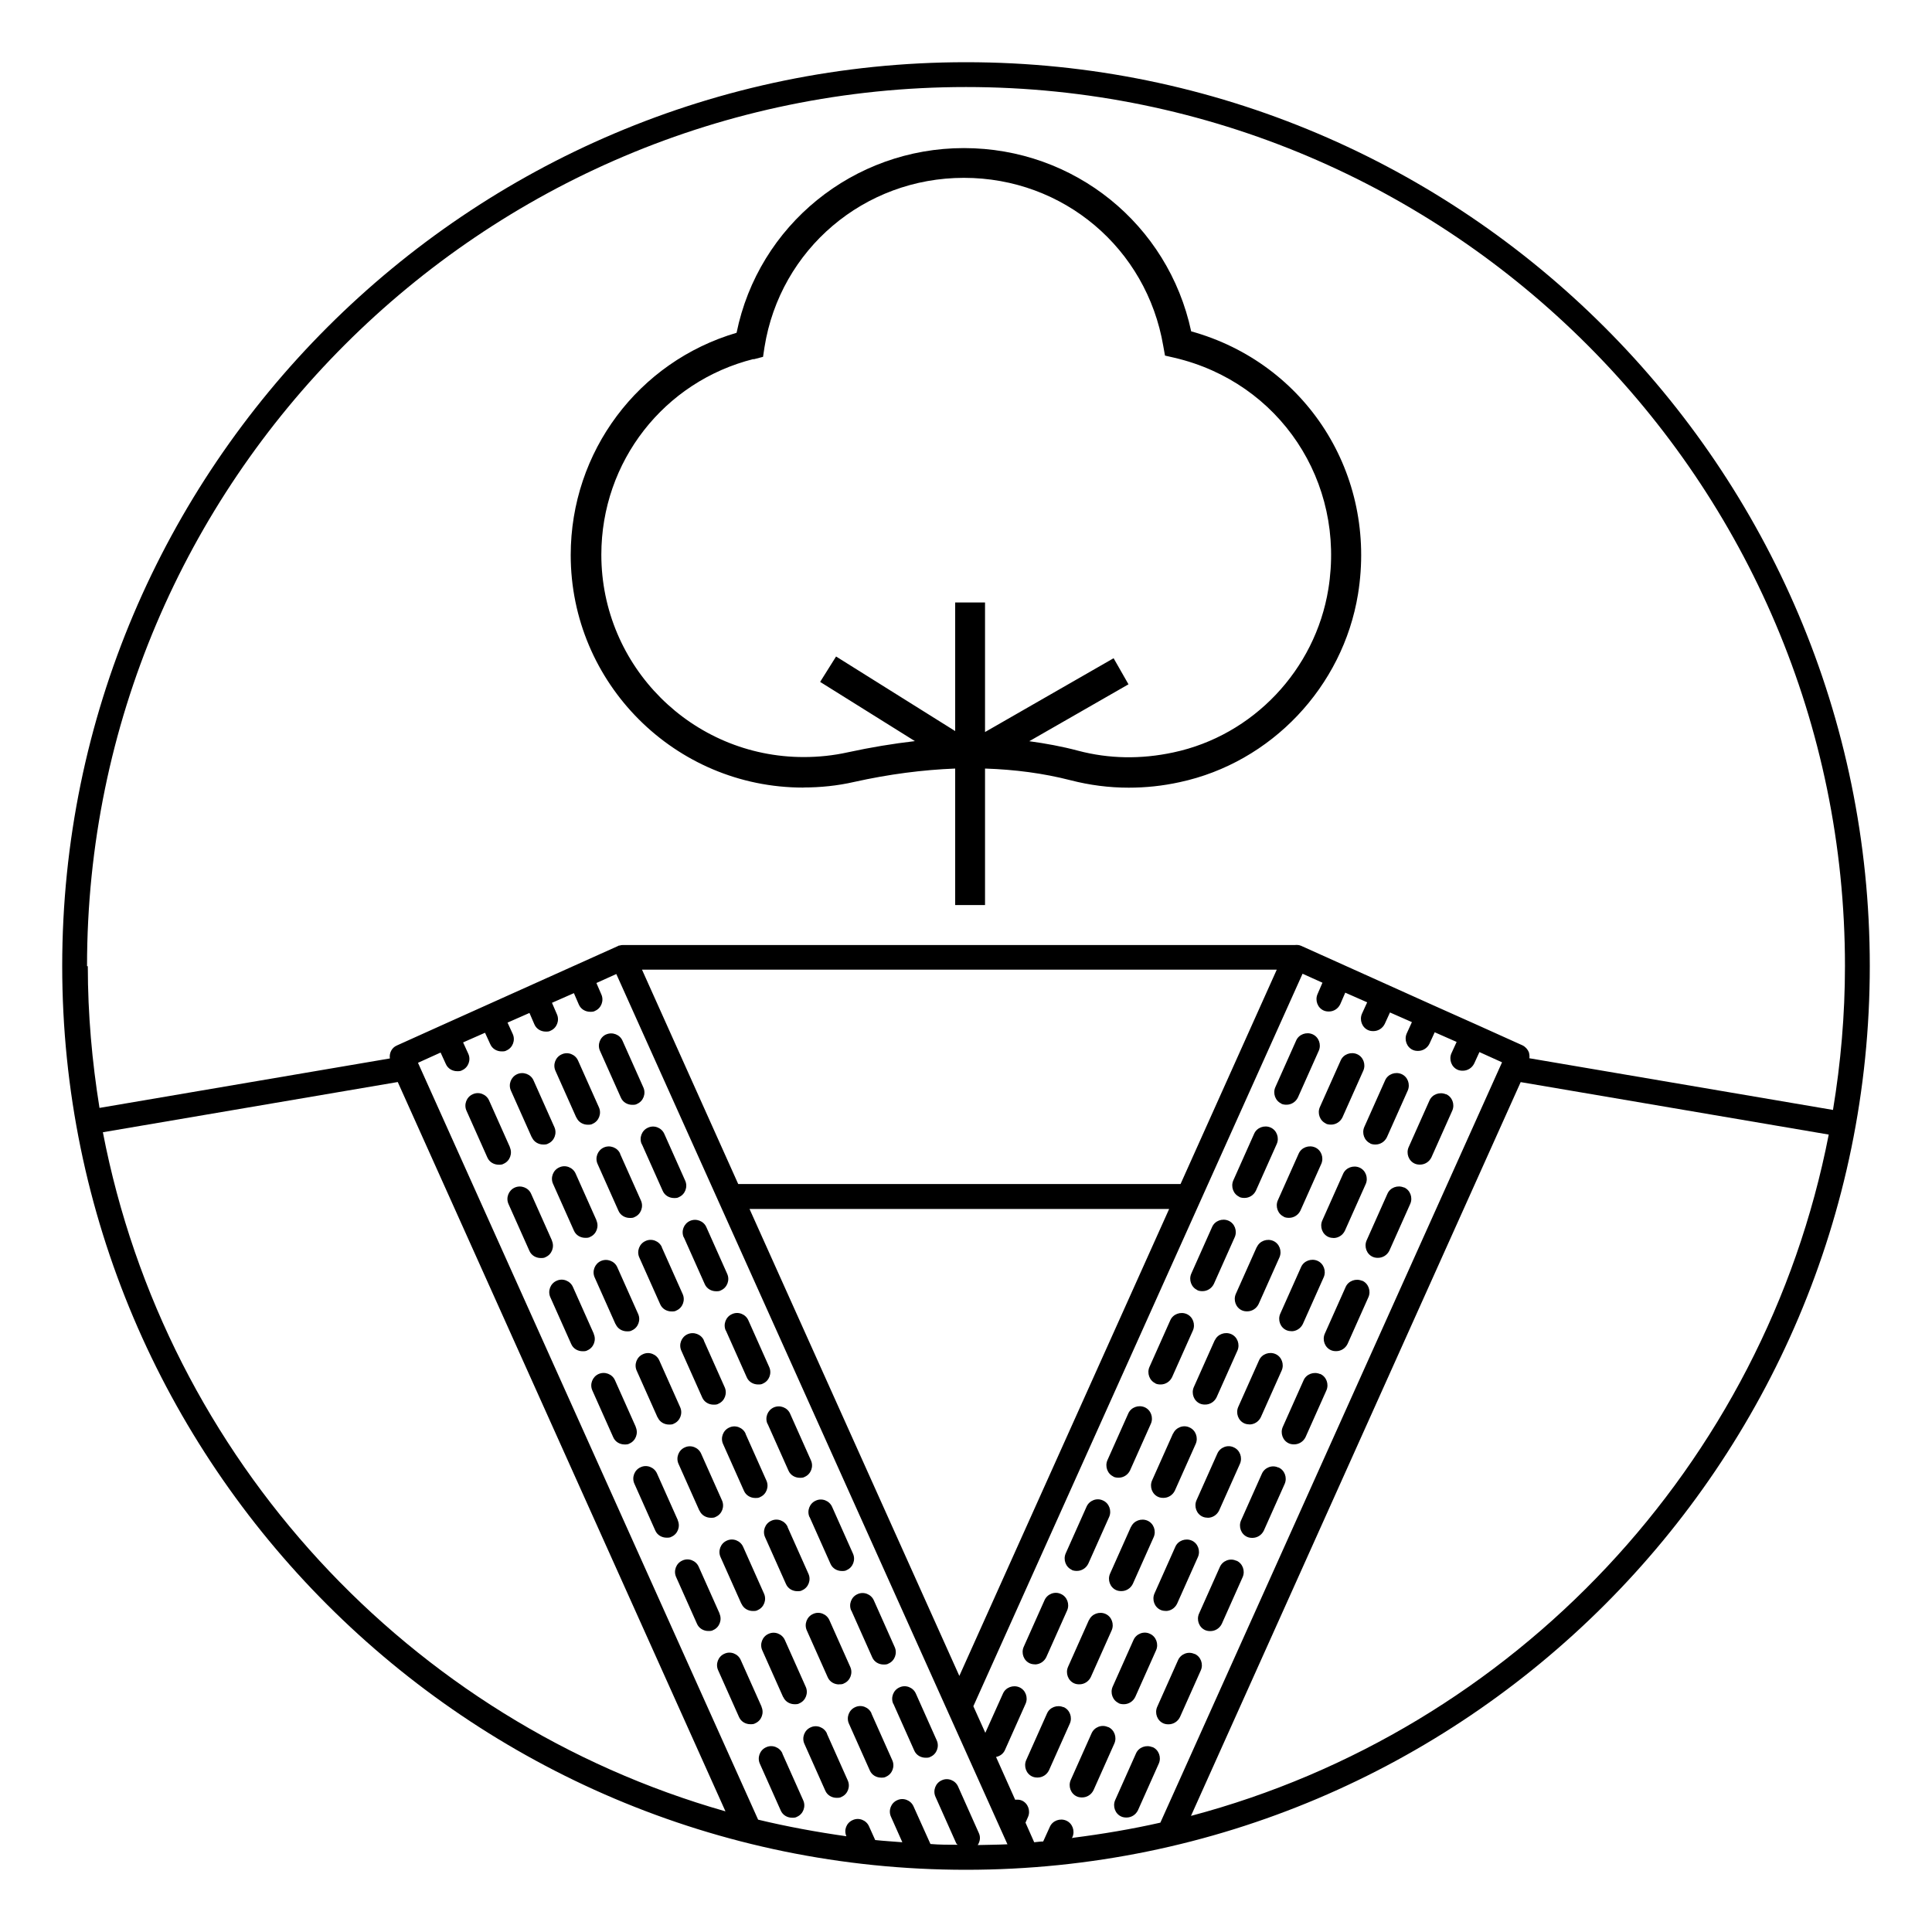 <?xml version="1.0" encoding="UTF-8"?>
<svg id="Layer_1" xmlns="http://www.w3.org/2000/svg" version="1.1" viewBox="0 0 200 200">
  <!-- Generator: Adobe Illustrator 29.4.0, SVG Export Plug-In . SVG Version: 2.1.0 Build 152)  -->
  <path d="M115.26,152.87c.18.08.36.1.54.1.49,0,.95-.28,1.18-.75l2.16-4.84c.28-.64,0-1.42-.64-1.7s-1.42,0-1.7.64l-2.16,4.84c-.28.64,0,1.42.64,1.7h-.03Z"/>
  <path d="M123.94,133.56c.18.08.36.1.54.1.49,0,.95-.28,1.18-.75l2.16-4.84c.28-.64,0-1.42-.64-1.7s-1.42,0-1.7.64l-2.16,4.84c-.28.64,0,1.42.64,1.7h-.03Z"/>
  <path d="M110.94,162.52c.18.08.36.1.54.1.49,0,.95-.28,1.18-.75l2.16-4.84c.28-.64,0-1.42-.64-1.7-.64-.31-1.42,0-1.7.64l-2.16,4.84c-.28.64,0,1.42.64,1.7h-.03Z"/>
  <path d="M119.61,143.22c.18.08.36.1.54.1.49,0,.95-.28,1.18-.75l2.16-4.84c.28-.64,0-1.42-.64-1.7s-1.42,0-1.7.64l-2.16,4.84c-.28.64,0,1.42.64,1.7h-.03Z"/>
  <path d="M107.13,172.3c.49,0,.95-.28,1.18-.75l2.16-4.84c.28-.64,0-1.42-.64-1.7-.64-.31-1.42,0-1.7.64l-2.16,4.84c-.28.64,0,1.42.64,1.7.18.08.36.1.54.1h-.03Z"/>
  <path d="M128.29,123.91c.18.08.36.1.54.1.49,0,.95-.28,1.18-.75l2.16-4.84c.28-.64,0-1.42-.64-1.7s-1.42,0-1.7.64l-2.16,4.84c-.28.64,0,1.42.64,1.7h-.03Z"/>
  <path d="M132.64,114.26c.18.08.36.1.54.1.49,0,.95-.28,1.18-.75l2.16-4.84c.28-.64,0-1.42-.64-1.7s-1.42,0-1.7.64l-2.16,4.84c-.28.64,0,1.42.64,1.7h-.03,0Z"/>
  <path d="M117.07,158.07l-2.16,4.84c-.28.64,0,1.42.64,1.7.18.08.36.1.54.1.49,0,.95-.28,1.18-.75l2.16-4.84c.28-.64,0-1.42-.64-1.7s-1.42,0-1.7.64h-.03Z"/>
  <path d="M125.74,138.76l-2.16,4.84c-.28.64,0,1.42.64,1.7.18.08.36.1.54.1.49,0,.95-.28,1.18-.75l2.16-4.84c.28-.64,0-1.42-.64-1.7s-1.42,0-1.7.64h-.03Z"/>
  <path d="M121.42,148.42l-2.16,4.84c-.28.64,0,1.42.64,1.7.18.08.36.1.54.1.49,0,.95-.28,1.18-.75l2.16-4.84c.28-.64,0-1.42-.64-1.7-.64-.31-1.42,0-1.7.64h-.03Z"/>
  <path d="M137.25,116.32c.18.08.36.1.54.1.49,0,.95-.28,1.18-.75l2.16-4.84c.28-.64,0-1.42-.64-1.7s-1.42,0-1.7.64l-2.16,4.84c-.28.64,0,1.42.64,1.7,0,0-.03,0-.03,0Z"/>
  <path d="M132.9,125.97c.18.08.36.1.54.1.49,0,.95-.28,1.18-.75l2.16-4.84c.28-.64,0-1.42-.64-1.7s-1.42,0-1.7.64l-2.16,4.84c-.28.64,0,1.42.64,1.7,0,0-.03,0-.03,0Z"/>
  <path d="M110.09,176.73c-.64-.28-1.42,0-1.7.64l-2.16,4.84c-.28.64,0,1.42.64,1.7.18.08.36.1.54.1.49,0,.95-.28,1.18-.75l2.16-4.84c.28-.64,0-1.42-.64-1.7h-.03Z"/>
  <path d="M112.72,167.72l-2.16,4.84c-.28.64,0,1.42.64,1.7.18.08.36.1.54.1.49,0,.95-.28,1.18-.75l2.16-4.84c.28-.64,0-1.42-.64-1.7s-1.42,0-1.7.64h-.03Z"/>
  <path d="M130.09,129.11l-2.16,4.84c-.28.64,0,1.42.64,1.7.18.08.36.1.54.1.49,0,.95-.28,1.18-.75l2.16-4.84c.28-.64,0-1.42-.64-1.7s-1.42,0-1.7.64h-.03Z"/>
  <path d="M133.69,137.81c.49,0,.95-.28,1.18-.75l2.16-4.84c.28-.64,0-1.42-.64-1.7s-1.42,0-1.7.64l-2.16,4.84c-.28.64,0,1.42.64,1.7.18.08.36.1.54.1,0,0-.03,0-.03,0Z"/>
  <path d="M138.04,128.16c.49,0,.95-.28,1.18-.75l2.16-4.84c.28-.64,0-1.42-.64-1.7s-1.42,0-1.7.64l-2.16,4.84c-.28.64,0,1.42.64,1.7.18.08.36.1.54.1,0,0-.03,0-.03,0Z"/>
  <path d="M115.8,176.32c.18.08.36.1.54.1.49,0,.95-.28,1.18-.75l2.16-4.84c.28-.64,0-1.42-.64-1.7-.64-.31-1.42,0-1.7.64l-2.16,4.84c-.28.64,0,1.42.64,1.7h-.03Z"/>
  <path d="M114.7,178.79c-.64-.31-1.42,0-1.7.64l-2.16,4.84c-.28.64,0,1.42.64,1.7.18.08.36.1.54.1.49,0,.95-.28,1.18-.75l2.16-4.84c.28-.64,0-1.42-.64-1.7h-.03Z"/>
  <path d="M141.85,118.38c.18.08.36.1.54.1.49,0,.95-.28,1.18-.75l2.16-4.84c.28-.64,0-1.42-.64-1.7s-1.42,0-1.7.64l-2.16,4.84c-.28.64,0,1.42.64,1.7,0,0-.03,0-.03,0Z"/>
  <path d="M120.67,166.77c.49,0,.95-.28,1.18-.75l2.16-4.84c.28-.64,0-1.42-.64-1.7s-1.42,0-1.7.64l-2.16,4.84c-.28.64,0,1.42.64,1.7.18.08.36.1.54.1,0,0-.03,0-.03,0Z"/>
  <path d="M125.02,157.12c.49,0,.95-.28,1.18-.75l2.16-4.84c.28-.64,0-1.42-.64-1.7-.64-.31-1.42,0-1.7.64l-2.16,4.84c-.28.64,0,1.42.64,1.7.18.08.36.1.54.1h-.03Z"/>
  <path d="M129.34,147.46c.49,0,.95-.28,1.18-.75l2.16-4.84c.28-.64,0-1.42-.64-1.7s-1.42,0-1.7.64l-2.16,4.84c-.28.64,0,1.42.64,1.7.18.08.36.1.54.1,0,0-.03,0-.03,0Z"/>
  <path d="M149.68,113.28c-.64-.28-1.42,0-1.7.64l-2.16,4.84c-.28.64,0,1.42.64,1.7.18.08.36.1.54.1.49,0,.95-.28,1.18-.75l2.16-4.84c.28-.64,0-1.42-.64-1.7,0,0-.03,0-.03,0Z"/>
  <path d="M145.33,122.93c-.64-.28-1.42,0-1.7.64l-2.16,4.84c-.28.64,0,1.42.64,1.7.18.08.36.1.54.1.49,0,.95-.28,1.18-.75l2.16-4.84c.28-.64,0-1.42-.64-1.7,0,0-.03,0-.03,0Z"/>
  <path d="M141,132.59c-.64-.28-1.42,0-1.7.64l-2.16,4.84c-.28.64,0,1.42.64,1.7.18.08.36.1.54.1.49,0,.95-.28,1.18-.75l2.16-4.84c.28-.64,0-1.42-.64-1.7,0,0-.03,0-.03,0Z"/>
  <path d="M119.3,180.87c-.64-.28-1.42,0-1.7.64l-2.16,4.84c-.28.64,0,1.42.64,1.7.18.08.36.1.54.1.49,0,.95-.28,1.18-.75l2.16-4.84c.28-.64,0-1.42-.64-1.7h-.03Z"/>
  <path d="M136.65,142.24c-.64-.28-1.42,0-1.7.64l-2.16,4.84c-.28.64,0,1.42.64,1.7.18.08.36.1.54.1.49,0,.95-.28,1.18-.75l2.16-4.84c.28-.64,0-1.42-.64-1.7,0,0-.03,0-.03,0Z"/>
  <path d="M127.98,161.57c-.64-.31-1.42,0-1.7.64l-2.16,4.84c-.28.64,0,1.42.64,1.7.18.08.36.1.54.1.49,0,.95-.28,1.18-.75l2.16-4.84c.28-.64,0-1.42-.64-1.7h-.03Z"/>
  <path d="M123.65,171.22c-.64-.31-1.42,0-1.7.64l-2.16,4.84c-.28.64,0,1.42.64,1.7.18.08.36.1.54.1.49,0,.95-.28,1.18-.75l2.16-4.84c.28-.64,0-1.42-.64-1.7h-.03Z"/>
  <path d="M132.33,151.92c-.64-.31-1.42,0-1.7.64l-2.16,4.84c-.28.64,0,1.42.64,1.7.18.08.36.1.54.1.49,0,.95-.28,1.18-.75l2.16-4.84c.28-.64,0-1.42-.64-1.7,0,0-.03,0-.03,0Z"/>
  <path d="M75.14,137.73l2.16,4.84c.21.49.69.75,1.18.75.18,0,.36,0,.51-.1.64-.28.93-1.06.64-1.7l-2.16-4.84c-.28-.64-1.06-.95-1.7-.64-.64.28-.93,1.06-.64,1.7h0Z"/>
  <path d="M83.81,157.04l2.16,4.84c.21.49.69.75,1.18.75.18,0,.36,0,.51-.1.64-.28.93-1.06.64-1.7l-2.16-4.84c-.28-.64-1.06-.95-1.7-.64-.64.28-.93,1.06-.64,1.7h0Z"/>
  <path d="M79.46,147.39l2.16,4.84c.21.49.69.75,1.18.75.18,0,.36,0,.51-.1.64-.28.93-1.06.64-1.7l-2.16-4.84c-.28-.64-1.06-.93-1.7-.64s-.93,1.06-.64,1.7h0Z"/>
  <path d="M70.79,128.08l2.16,4.84c.21.49.69.75,1.18.75.18,0,.36,0,.51-.1.64-.28.93-1.06.64-1.7l-2.16-4.84c-.28-.64-1.06-.93-1.7-.64s-.93,1.06-.64,1.7h0Z"/>
  <path d="M62.75,107.08c-.64.28-.93,1.06-.64,1.7l2.16,4.84c.21.49.69.75,1.18.75.18,0,.36,0,.51-.1.64-.28.93-1.06.64-1.7l-2.16-4.84c-.28-.64-1.06-.93-1.7-.64h0Z"/>
  <path d="M66.44,118.43l2.16,4.84c.21.49.69.75,1.18.75.18,0,.36,0,.51-.1.64-.28.93-1.06.64-1.7l-2.16-4.84c-.28-.64-1.06-.95-1.7-.64-.64.28-.93,1.06-.64,1.7h0Z"/>
  <path d="M92.48,176.37l2.16,4.84c.21.49.69.75,1.18.75.18,0,.36,0,.51-.1.64-.28.93-1.06.64-1.7l-2.16-4.84c-.28-.64-1.06-.95-1.7-.64-.64.28-.93,1.06-.64,1.7h0Z"/>
  <path d="M88.13,166.72l2.16,4.84c.21.49.69.75,1.18.75.18,0,.36,0,.51-.1.64-.28.93-1.06.64-1.7l-2.16-4.84c-.28-.64-1.06-.95-1.7-.64-.64.28-.93,1.06-.64,1.7h0Z"/>
  <path d="M90.22,177.37c-.28-.64-1.06-.95-1.7-.64-.64.28-.93,1.06-.64,1.7l2.16,4.84c.21.49.69.75,1.18.75.18,0,.36,0,.51-.1.64-.28.93-1.06.64-1.7l-2.16-4.84h0Z"/>
  <path d="M59.67,115.68c.21.49.69.75,1.18.75.18,0,.36,0,.51-.1.64-.28.93-1.06.64-1.7l-2.16-4.84c-.28-.64-1.06-.95-1.7-.64-.64.28-.93,1.06-.64,1.7l2.16,4.84h0Z"/>
  <path d="M86.87,174.36c.18,0,.36,0,.51-.1.64-.28.93-1.06.64-1.7l-2.16-4.84c-.28-.64-1.06-.95-1.7-.64-.64.28-.93,1.06-.64,1.7l2.16,4.84c.21.49.69.75,1.18.75h0Z"/>
  <path d="M81.54,158.07c-.28-.64-1.06-.95-1.7-.64-.64.28-.93,1.06-.64,1.7l2.16,4.84c.21.49.69.75,1.18.75.18,0,.36,0,.51-.1.64-.28.93-1.06.64-1.7l-2.16-4.84h0Z"/>
  <path d="M77.19,148.42c-.28-.64-1.06-.95-1.7-.64-.64.28-.93,1.06-.64,1.7l2.16,4.84c.21.49.69.75,1.18.75.18,0,.36,0,.51-.1.64-.28.93-1.06.64-1.7l-2.16-4.84h0Z"/>
  <path d="M72.87,138.76c-.28-.64-1.06-.93-1.7-.64s-.93,1.06-.64,1.7l2.16,4.84c.21.49.69.75,1.18.75.18,0,.36,0,.51-.1.64-.28.93-1.06.64-1.7l-2.16-4.84h0Z"/>
  <path d="M68.52,129.11c-.28-.64-1.06-.95-1.7-.64-.64.28-.93,1.06-.64,1.7l2.16,4.84c.21.49.69.75,1.18.75.18,0,.36,0,.51-.1.64-.28.93-1.06.64-1.7l-2.16-4.84h0Z"/>
  <path d="M64.2,119.43c-.28-.64-1.06-.93-1.7-.64s-.93,1.06-.64,1.7l2.16,4.84c.21.49.69.75,1.18.75.18,0,.36,0,.51-.1.64-.28.93-1.06.64-1.7l-2.16-4.84h0Z"/>
  <path d="M61.75,126.33l-2.16-4.84c-.28-.64-1.06-.95-1.7-.64-.64.28-.93,1.06-.64,1.7l2.16,4.84c.21.49.69.75,1.18.75.18,0,.36,0,.51-.1.64-.28.93-1.06.64-1.7h0Z"/>
  <path d="M63.73,137.07c.21.49.69.75,1.18.75.18,0,.36,0,.51-.1.64-.28.93-1.06.64-1.7l-2.16-4.84c-.28-.64-1.06-.93-1.7-.64s-.93,1.06-.64,1.7l2.16,4.84h0Z"/>
  <path d="M85.61,179.46c-.28-.64-1.06-.95-1.7-.64-.64.28-.93,1.06-.64,1.7l2.16,4.84c.21.49.69.75,1.18.75.18,0,.36,0,.51-.1.64-.28.93-1.06.64-1.7l-2.16-4.84h0Z"/>
  <path d="M81.08,175.67c.21.49.69.75,1.18.75.18,0,.36,0,.51-.1.64-.28.93-1.06.64-1.7l-2.16-4.84c-.28-.64-1.06-.95-1.7-.64-.64.28-.93,1.06-.64,1.7l2.16,4.84h0Z"/>
  <path d="M55.06,117.73c.21.49.69.75,1.18.75.18,0,.36,0,.51-.1.64-.28.93-1.06.64-1.7l-2.16-4.84c-.28-.64-1.06-.93-1.7-.64s-.93,1.06-.64,1.7l2.16,4.84h0Z"/>
  <path d="M76.76,166.02c.21.49.69.75,1.18.75.18,0,.36,0,.51-.1.64-.28.93-1.06.64-1.7l-2.16-4.84c-.28-.64-1.06-.95-1.7-.64-.64.28-.93,1.06-.64,1.7l2.16,4.84h0Z"/>
  <path d="M72.41,156.37c.21.49.69.75,1.18.75.18,0,.36,0,.51-.1.64-.28.93-1.06.64-1.7l-2.16-4.84c-.28-.64-1.06-.95-1.7-.64-.64.28-.93,1.06-.64,1.7l2.16,4.84h0Z"/>
  <path d="M68.08,146.72c.21.49.69.75,1.18.75.18,0,.36,0,.51-.1.64-.28.93-1.06.64-1.7l-2.16-4.84c-.28-.64-1.06-.95-1.7-.64-.64.28-.93,1.06-.64,1.7l2.16,4.84h0Z"/>
  <path d="M65.82,147.72l-2.16-4.84c-.28-.64-1.06-.93-1.7-.64s-.93,1.06-.64,1.7l2.16,4.84c.21.49.69.75,1.18.75.18,0,.36,0,.51-.1.64-.28.93-1.06.64-1.7h0Z"/>
  <path d="M61.47,138.07l-2.16-4.84c-.28-.64-1.06-.95-1.7-.64-.64.28-.93,1.06-.64,1.7l2.16,4.84c.21.49.69.75,1.18.75.18,0,.36,0,.51-.1.64-.28.93-1.06.64-1.7h0Z"/>
  <path d="M74.49,167.03l-2.16-4.84c-.28-.64-1.06-.95-1.7-.64-.64.28-.93,1.06-.64,1.7l2.16,4.84c.21.49.69.75,1.18.75.18,0,.36,0,.51-.1.64-.28.93-1.06.64-1.7h0Z"/>
  <path d="M52.79,118.76l-2.16-4.84c-.28-.64-1.06-.95-1.7-.64-.64.28-.93,1.06-.64,1.7l2.16,4.84c.21.49.69.75,1.18.75.18,0,.36,0,.51-.1.64-.28.93-1.06.64-1.7Z"/>
  <path d="M57.14,128.42l-2.16-4.84c-.28-.64-1.06-.93-1.7-.64s-.93,1.06-.64,1.7l2.16,4.84c.21.49.69.75,1.18.75.18,0,.36,0,.51-.1.64-.28.93-1.06.64-1.7Z"/>
  <path d="M78.84,176.68l-2.16-4.84c-.28-.64-1.06-.95-1.7-.64-.64.28-.93,1.06-.64,1.7l2.16,4.84c.21.49.69.75,1.18.75.18,0,.36,0,.51-.1.64-.28.93-1.06.64-1.7h0Z"/>
  <path d="M81,181.52c-.28-.64-1.06-.95-1.7-.64-.64.28-.93,1.06-.64,1.7l2.16,4.84c.21.49.69.75,1.18.75.18,0,.36,0,.51-.1.64-.28.93-1.06.64-1.7l-2.16-4.84h0Z"/>
  <path d="M70.17,157.37l-2.16-4.84c-.28-.64-1.06-.95-1.7-.64-.64.28-.93,1.06-.64,1.7l2.16,4.84c.21.49.69.75,1.18.75.18,0,.36,0,.51-.1.64-.28.93-1.06.64-1.7h0Z"/>
  <path d="M83.17,81.52c1.75,0,3.53-.18,5.23-.57,3.68-.82,7.16-1.26,10.48-1.39v14.13h3.09v-14.13c3.09.1,6.05.49,8.85,1.21,1.98.51,3.99.77,6.02.77,1.75,0,3.5-.18,5.28-.57,9.47-2.03,16.89-9.86,18.46-19.46,2.01-12.41-5.38-23.91-17.27-27.21-2.37-11.07-12.1-18.97-23.53-18.97s-21.26,7.98-23.53,19.12c-10.17,2.99-17.17,12.3-17.17,23.01,0,13.26,10.78,24.07,24.07,24.07h.03v-.03ZM77.99,37.2l1-.26.15-1c1.62-10.14,10.32-17.53,20.64-17.53s18.92,7.31,20.64,17.4l.18,1,1,.23c10.86,2.55,17.71,12.82,15.91,23.94-1.36,8.37-7.8,15.16-16.04,16.91-3.35.72-6.67.67-9.88-.18-1.65-.44-3.35-.75-5.04-.98l10.27-5.89-1.54-2.7-13.31,7.64v-13.41h-3.09v13.31l-12.33-7.72-1.65,2.63,9.81,6.13c-2.24.26-4.56.64-6.95,1.16-1.49.33-3.01.49-4.56.49-11.56,0-20.95-9.39-20.95-20.95,0-9.63,6.49-17.94,15.78-20.26,0,0-.05.05-.05.05Z"/>
  <path d="M100,193.56c51.58,0,93.56-41.98,93.56-93.56S151.56,6.44,100,6.44,6.44,48.42,6.44,100s41.98,93.56,93.56,93.56h0ZM101.24,190.96c.21-.36.28-.77.1-1.18l-2.16-4.84c-.28-.64-1.06-.95-1.7-.64-.64.28-.93,1.06-.64,1.7l2.16,4.84s.08.08.13.13c-.93,0-1.88,0-2.81-.08l-1.75-3.89c-.28-.64-1.06-.95-1.7-.64-.64.28-.93,1.06-.64,1.7l1.18,2.65c-.95-.08-1.88-.13-2.81-.23l-.64-1.42c-.28-.64-1.06-.95-1.7-.64-.64.28-.93,1.03-.64,1.67-3.09-.44-6.15-1-9.14-1.72l-35.21-78.35,2.34-1.06.54,1.18c.21.49.69.75,1.18.75.18,0,.36,0,.51-.1.64-.28.93-1.06.64-1.7l-.54-1.18,2.27-1,.54,1.18c.21.49.69.75,1.18.75.18,0,.36,0,.51-.1.64-.28.93-1.06.64-1.7l-.54-1.18,2.27-1,.51,1.18c.21.49.69.75,1.18.75.18,0,.36,0,.51-.1.64-.28.93-1.06.64-1.7l-.51-1.18,2.27-1,.51,1.18c.21.49.69.75,1.18.75.18,0,.36,0,.51-.1.64-.28.93-1.06.64-1.7l-.51-1.18,2.06-.93,40.49,90.09c-1,.05-2.03.05-3.06.08h-.03ZM76.42,122.57l-9.96-22.19h65.71l-9.96,22.19h-45.79ZM121.03,125.15l-21.72,48.34-21.72-48.34s43.45,0,43.45,0ZM110.94,190.32l.08-.15c.28-.64,0-1.42-.64-1.7s-1.42,0-1.7.64l-.69,1.52c-.31,0-.62.05-.93.08l-.9-2.03.26-.59c.28-.64,0-1.42-.64-1.7-.23-.1-.46-.1-.69-.08l-1.98-4.43c.39-.08.72-.31.9-.67l2.16-4.84c.28-.64,0-1.42-.64-1.7s-1.42,0-1.7.64l-1.83,4.07-1.24-2.75,34.08-75.83,2.06.93-.51,1.18c-.28.64,0,1.42.64,1.7.18.08.36.1.54.1.49,0,.95-.28,1.18-.77l.51-1.18,2.27,1-.54,1.18c-.28.64,0,1.42.64,1.7.18.08.36.1.54.1.49,0,.95-.28,1.18-.75l.54-1.18,2.27,1-.54,1.18c-.28.64,0,1.42.64,1.7.18.08.36.1.54.1.49,0,.95-.28,1.18-.75l.54-1.18,2.27,1-.54,1.18c-.28.64,0,1.42.64,1.7.18.08.36.1.54.1.49,0,.95-.28,1.18-.75l.54-1.18,2.34,1.06-35.37,78.71c-2.96.67-6,1.18-9.06,1.57l-.13.05h0ZM123.29,187.98l34.13-75.96,31.89,5.43c-6.67,34.23-32.61,61.67-66.02,70.53ZM9.01,100C9.01,49.83,49.83,9.01,100,9.01s90.99,40.82,90.99,90.99c0,5.07-.44,10.06-1.24,14.9l-31.43-5.35c.03-.21,0-.41-.05-.62-.13-.31-.36-.57-.67-.72l-4.68-2.11h0l-4.61-2.06h0l-13.62-6.13c-.23-.1-.44-.1-.67-.08h-69.55s-.21,0-.31.05c-.05,0-.13,0-.18.05h0l-18.22,8.19h0l-4.68,2.11c-.54.23-.8.8-.72,1.34l-30.06,5.12c-.77-4.79-1.21-9.68-1.21-14.67h-.08v-.03ZM41.18,112.02l33.92,75.49c-32.72-9.32-57.94-36.5-64.45-70.3l30.53-5.2h0Z"/>
</svg>